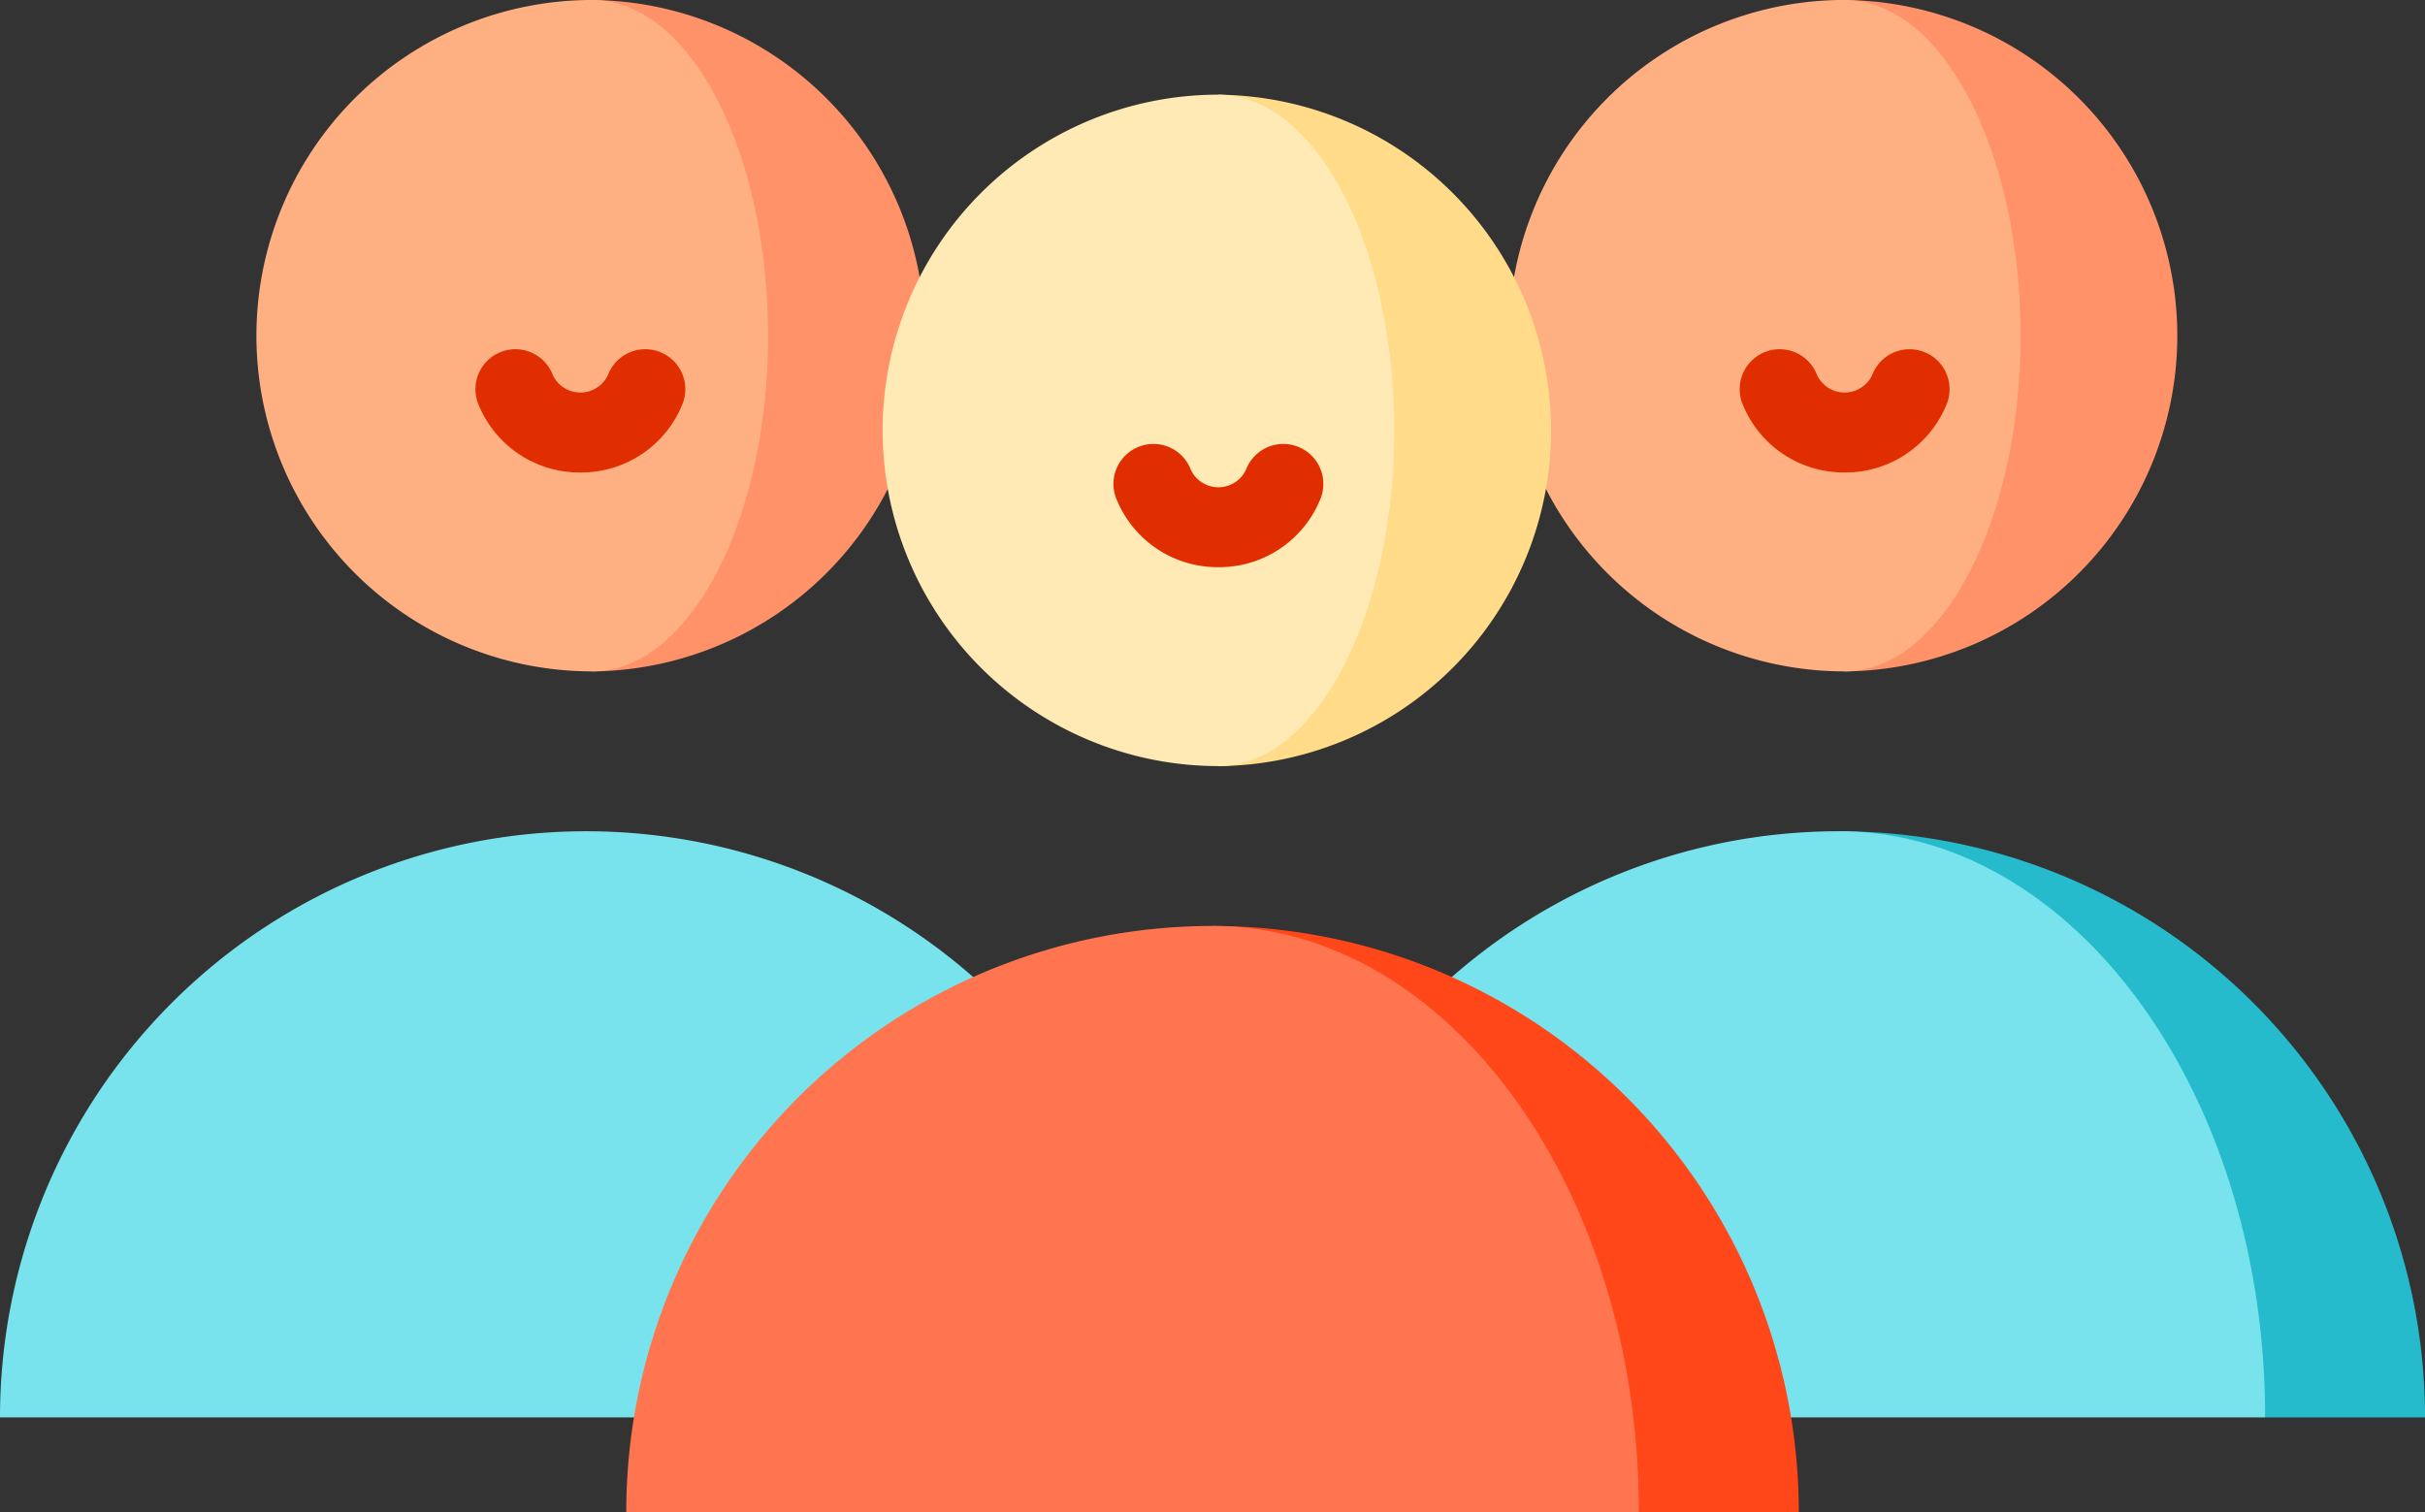 <svg xmlns="http://www.w3.org/2000/svg" width="82.409" height="51.395" viewBox="0 0 82.409 51.395"><rect x="0" y="0" width="82.409" height="51.395" fill="#333333" stroke="none"/><g transform="translate(858 -1277.435)"><g transform="translate(-858 1277.435)"><path d="M125.029,0V22.822a11.411,11.411,0,0,0,0-22.821Z" transform="translate(-104.905 -0.001)" fill="#ff9269"/><path d="M19.923,175.532A19.923,19.923,0,0,0,0,195.455H39.846A19.923,19.923,0,0,0,19.923,175.532Z" transform="translate(0 -147.279)" fill="#78e3ec"/><path d="M65.547,0c3.3,0,5.977,5.108,5.977,11.41s-2.677,11.41-5.977,11.41A11.41,11.41,0,1,1,65.547,0Z" transform="translate(-45.423 -0.001)" fill="#ffb082"/><path d="M388.22,175.532l14.49,19.923h5.434A19.923,19.923,0,0,0,388.22,175.532Z" transform="translate(-325.734 -147.279)" fill="#25bbcc"/><path d="M389.469,0V22.822a11.411,11.411,0,0,0,0-22.821Z" transform="translate(-326.782 -0.001)" fill="#ff9269"/><path d="M284.363,175.532c8,0,14.49,8.92,14.49,19.923H264.44A19.923,19.923,0,0,1,284.363,175.532Z" transform="translate(-221.877 -147.279)" fill="#78e3ec"/><path d="M329.987,0c3.3,0,5.977,5.108,5.977,11.41s-2.677,11.41-5.977,11.41a11.41,11.41,0,0,1,0-22.821Z" transform="translate(-267.3 -0.001)" fill="#ffb082"/><path d="M256,175.532l14.49,19.923h5.434A19.923,19.923,0,0,0,256,175.532Z" transform="translate(-214.795 -144.06)" fill="#ff4719"/><path d="M257.249,0V22.822a11.411,11.411,0,0,0,0-22.821Z" transform="translate(-215.843 3.218)" fill="#ffdb8a"/><path d="M152.143,175.532c8,0,14.49,8.92,14.49,19.923H132.22A19.923,19.923,0,0,1,152.143,175.532Z" transform="translate(-110.938 -144.06)" fill="#ff754f"/><path d="M197.767,0c3.3,0,5.977,5.108,5.977,11.41s-2.677,11.41-5.977,11.41a11.41,11.41,0,1,1,0-22.821Z" transform="translate(-156.362 3.218)" fill="#ffeab5"/><path d="M238.652,77.936a3.708,3.708,0,0,1-3.479-2.351,1.358,1.358,0,0,1,2.543-.957,1.036,1.036,0,0,0,1.872,0,1.358,1.358,0,0,1,2.543.957A3.707,3.707,0,0,1,238.652,77.936Z" transform="translate(-197.247 -58.659)" fill="#e02e00"/><path d="M370.872,77.936a3.708,3.708,0,0,1-3.479-2.351,1.358,1.358,0,0,1,2.543-.957,1.036,1.036,0,0,0,1.872,0,1.358,1.358,0,0,1,2.543.957A3.707,3.707,0,0,1,370.872,77.936Z" transform="translate(-308.186 -61.878)" fill="#e02e00"/><path d="M103.948,77.935a3.708,3.708,0,0,1-3.479-2.352,1.358,1.358,0,0,1,2.543-.957,1.036,1.036,0,0,0,1.872,0,1.358,1.358,0,0,1,2.543.957A3.708,3.708,0,0,1,103.948,77.935Z" transform="translate(-84.225 -61.876)" fill="#e02e00"/></g></g></svg>